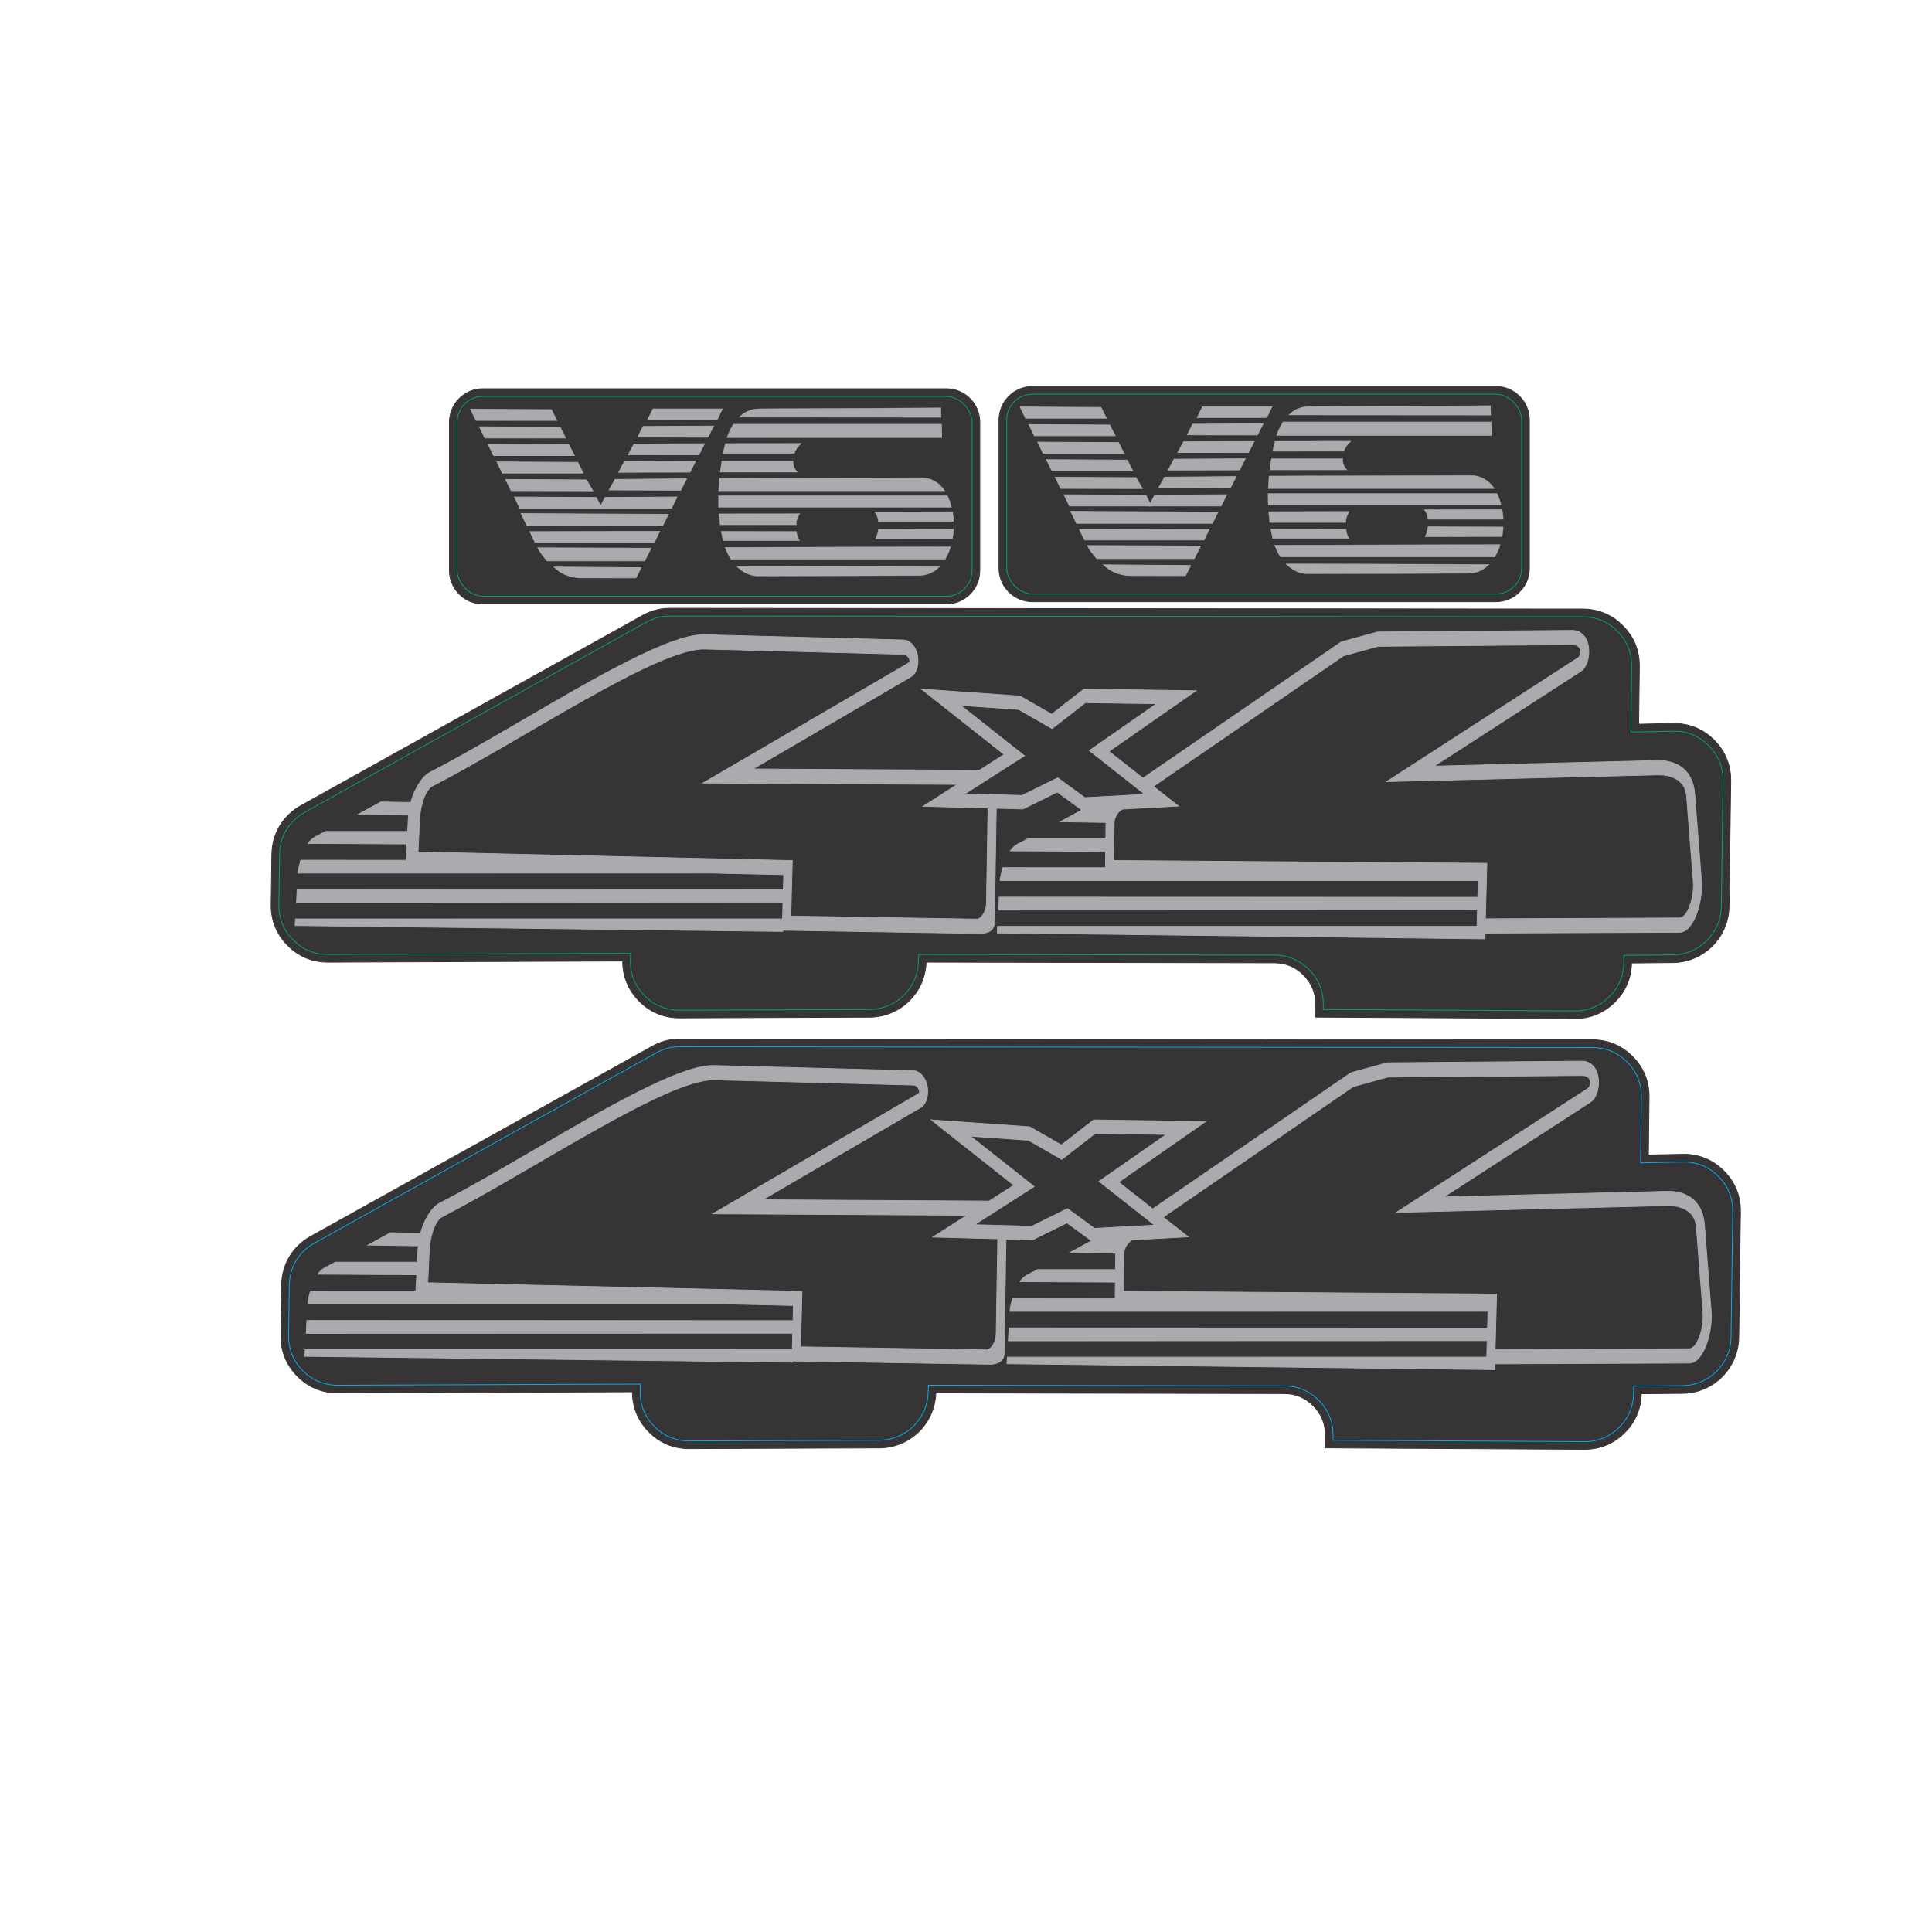 <?xml version="1.0" encoding="UTF-8"?>
<!DOCTYPE svg PUBLIC "-//W3C//DTD SVG 1.1//EN" "http://www.w3.org/Graphics/SVG/1.1/DTD/svg11.dtd">
<!-- Creator: CorelDRAW 2019 (64 Bit) -->
<svg xmlns="http://www.w3.org/2000/svg" xml:space="preserve" width="500mm" height="500mm" version="1.1" style="shape-rendering:geometricPrecision; text-rendering:geometricPrecision; image-rendering:optimizeQuality; fill-rule:evenodd; clip-rule:evenodd"
viewBox="0 0 50000 50000"
 xmlns:xlink="http://www.w3.org/1999/xlink">
 <defs>
  <style type="text/css">
   <![CDATA[
    .str3 {stroke:#A9ABAE;stroke-width:20;stroke-miterlimit:22.926}
    .str4 {stroke:#373435;stroke-width:20;stroke-miterlimit:22.926}
    .str0 {stroke:#373435;stroke-width:20;stroke-miterlimit:22.926}
    .str2 {stroke:#00AFEF;stroke-width:20;stroke-miterlimit:22.926}
    .str1 {stroke:#00A859;stroke-width:20;stroke-miterlimit:22.926}
    .str6 {stroke:#A9ABAE;stroke-width:7.62;stroke-miterlimit:22.926}
    .str5 {stroke:#373435;stroke-width:7.62;stroke-miterlimit:22.926}
    .fil1 {fill:#A9ABAE}
    .fil0 {fill:#373435}
   ]]>
  </style>
 </defs>
 <g id="Camada_x0020_1">
  <path class="fil0 str0" d="M12496.63 10060.1l11994.61 0c476.9,0 866.37,389.47 866.37,866.37l0 3837.36c0,476.9 -389.47,866.37 -866.37,866.37l-11994.61 0c-476.9,0 -866.37,-389.47 -866.37,-866.37l0 -3837.36c0,-476.9 389.47,-866.37 866.37,-866.37zm14223.18 -57.73l11994.61 0c476.9,0 866.37,389.47 866.37,866.37l0 3837.36c0,476.9 -389.47,866.37 -866.37,866.37l-11994.61 0c-476.9,0 -866.37,-389.47 -866.37,-866.37l0 -3837.36c0,-476.9 389.47,-866.37 866.37,-866.37zm-10605.35 14869.66l-7621.75 29.46c-407.26,1.57 -763.72,-146.31 -1050.27,-435.71 -286.33,-289.17 -430.88,-647.64 -425.27,-1054.55l17.91 -1299.23c7.42,-538.67 284.16,-1002.1 754.87,-1264.13l8839.11 -4920.47c227.16,-126.45 456.21,-185.8 716.19,-185.59l23612.81 19.29c405.57,0.33 759.89,148.58 1044.84,437.18 284.73,288.38 428.68,645.09 423.86,1050.32l-17.78 1493.24 882.86 -18.13c410.41,-8.43 774.83,137.43 1066.08,426.7 291.77,289.78 439.6,651.93 433.97,1063.12l-44.49 3249.37c-10.92,797.8 -658.42,1442.43 -1456.26,1449.81l-1066.35 9.87c-7.61,392.15 -154.73,734.9 -434.83,1012.54 -286.46,283.95 -639.78,428.23 -1043.11,425.97l-6704.17 -37.67 4.27 -321.11c3.97,-298.43 -98.15,-552.39 -307.58,-765.03 -209.64,-212.84 -461.54,-318.59 -760.28,-319.16l-9010.88 -17.25 -1.09 23.11c-36.84,782.44 -679.51,1397.91 -1462.83,1400.87l-4914.19 18.54c-413.83,1.56 -775.98,-151.44 -1063.35,-449.23 -271.98,-281.84 -413.82,-634.13 -412.29,-1022.13zm251.76 11148.52l-7621.75 29.46c-407.26,1.57 -763.72,-146.31 -1050.27,-435.71 -286.33,-289.17 -430.88,-647.64 -425.27,-1054.55l17.91 -1299.23c7.42,-538.67 284.16,-1002.1 754.87,-1264.13l8839.11 -4920.47c227.16,-126.45 456.21,-185.8 716.19,-185.59l23612.81 19.29c405.57,0.33 759.89,148.58 1044.84,437.18 284.73,288.38 428.68,645.09 423.86,1050.32l-17.78 1493.24 882.86 -18.13c410.41,-8.43 774.83,137.43 1066.08,426.7 291.77,289.78 439.6,651.93 433.97,1063.12l-44.49 3249.37c-10.92,797.8 -658.42,1442.43 -1456.26,1449.81l-1066.35 9.87c-7.61,392.15 -154.73,734.9 -434.83,1012.54 -286.46,283.95 -639.78,428.23 -1043.11,425.97l-6704.17 -37.67 4.27 -321.11c3.97,-298.43 -98.15,-552.39 -307.58,-765.03 -209.64,-212.84 -461.54,-318.59 -760.28,-319.16l-9010.88 -17.25 -1.09 23.11c-36.84,782.44 -679.51,1397.91 -1462.83,1400.87l-4914.19 18.54c-413.83,1.56 -775.98,-151.44 -1063.35,-449.23 -271.98,-281.84 -413.82,-634.13 -412.29,-1022.13z"/>
  <rect class="fil0 str1" x="11830.25" y="10260.1" width="13327.35" height="5170.1" rx="666.37" ry="666.37"/>
  <rect class="fil0 str1" x="26053.44" y="10202.37" width="13327.35" height="5170.1" rx="666.37" ry="666.37"/>
  <path class="fil0 str1" d="M16321.54 24671.23l-7829.6 30.26c-353.67,1.37 -658.53,-125.11 -907.38,-376.43 -248.84,-251.32 -372.28,-557.43 -367.41,-911.07l17.91 -1299.23c6.44,-467.11 244,-864.92 652.17,-1092.14l8839.11 -4920.47c197.95,-110.2 392.19,-160.53 618.75,-160.34l23612.81 19.29c352.21,0.29 655.22,127.07 902.68,377.7 247.47,250.64 370.38,555.23 366.19,907.42l-20.23 1699.82 1089.41 -22.37c357.29,-7.34 667.47,116.81 921.03,368.64 253.55,251.83 379.82,561.15 374.93,918.48l-44.49 3249.37c-9.44,689.21 -568.89,1246.18 -1258.13,1252.56l-1263.65 11.69 -0.55 170.76c-1.12,350.28 -127.15,651.32 -375.93,897.91 -248.78,246.6 -550.91,369.98 -901.19,368.01l-6502.63 -36.53 1.59 -119.59c4.67,-352.24 -117.88,-657.05 -365.07,-908.03 -247.2,-250.98 -550.12,-378.15 -902.39,-378.82l-9202.05 -17.62 -10.08 214.07c-31.82,676.12 -586.94,1207.73 -1263.8,1210.28l-4914.19 18.54c-359.36,1.36 -669.14,-129.52 -918.68,-388.11 -249.54,-258.59 -369.29,-572.84 -355.13,-931.92l6 -152.13z"/>
  <path class="fil0 str2" d="M16573.3 35819.75l-7829.6 30.26c-353.67,1.37 -658.53,-125.11 -907.38,-376.43 -248.84,-251.32 -372.28,-557.43 -367.41,-911.07l17.91 -1299.23c6.44,-467.11 244,-864.92 652.17,-1092.14l8839.11 -4920.47c197.95,-110.2 392.19,-160.53 618.75,-160.34l23612.81 19.29c352.21,0.29 655.22,127.07 902.68,377.7 247.47,250.64 370.38,555.23 366.19,907.42l-20.23 1699.82 1089.41 -22.37c357.29,-7.34 667.47,116.81 921.03,368.64 253.55,251.83 379.82,561.15 374.93,918.48l-44.49 3249.37c-9.44,689.21 -568.89,1246.18 -1258.13,1252.56l-1263.65 11.69 -0.55 170.76c-1.12,350.28 -127.15,651.32 -375.93,897.91 -248.78,246.6 -550.91,369.98 -901.19,368.01l-6502.63 -36.53 1.59 -119.59c4.67,-352.24 -117.88,-657.05 -365.07,-908.03 -247.2,-250.98 -550.12,-378.15 -902.39,-378.82l-9202.05 -17.62 -10.08 214.07c-31.82,676.12 -586.94,1207.73 -1263.8,1210.28l-4914.19 18.54c-359.36,1.36 -669.14,-129.52 -918.68,-388.11 -249.54,-258.59 -369.29,-572.84 -355.13,-931.92l6 -152.13z"/>
  <path class="fil1 str3" d="M37117.01 19827.33l5776.87 -144.67c348.91,-8.73 906.81,119.44 965.33,869.04l174.23 2231.94c44.12,565.42 -206.85,1342.49 -565.67,1344l-5035.55 21.21 0 149.89 -12623.33 -153.34 8.6 -171.41 12407.29 -0.94 11.13 -425.18 -12392.18 4.28 16.71 -334.44 12384 4.28 11.36 -433.93 -12371.99 1.6c11.46,-121.12 39.49,-222.72 68.32,-335.47l2656.52 1.71 4.83 -422.52 -2467.51 -12.89c107.93,-169.73 294.97,-215.92 452,-311.87l2019.21 0 4.84 -423.69 -1179.68 -18.8 555.5 -303.17 -635.98 -464.32 -886.49 438.04 -691.64 -18.55 -48.37 2962.15c-3.86,238.26 -241.13,280.36 -377.7,278.13l-5095.86 -83.31 0 31.15 -12623.32 -153.34 8.6 -171.41 12605.27 -0.96 11.13 -425.26 -12590.17 4.38 16.71 -334.44 12581.97 4.33 10.28 -391.9 -1834.76 -41.91 -10734.12 1.43c11.46,-121.12 39.49,-222.72 68.32,-335.47l2728.38 1.75 22.19 -422.1 -2556.73 -13.35c107.94,-169.73 294.97,-215.92 452,-311.87l2121.83 0 18.79 -357.27c1.03,-21.64 2.54,-43.36 4.45,-65.14l-1300.7 -20.08 585.58 -319.58 774.23 14.01c96.75,-354.76 289.32,-671.99 497.69,-779.93 840.12,-434.97 1672.99,-925.89 2504.28,-1409.64 882.55,-513.63 1768.68,-1035.39 2662.8,-1483.91 363.37,-182.31 731.89,-354.99 1102.35,-487.91 268.54,-96.37 568.5,-187.01 843.26,-179.78l5150.88 135.51c29.66,0.78 59.24,7.71 88.07,19.88 59.86,25.23 118.86,74.14 166.74,141.95 76.5,108.3 123.69,268.08 106.64,443.53 -16.44,169.48 -87.03,291.92 -178.2,345.17l-4089.83 2388.35 5859.97 33.76 640.61 -410.19 -2140.31 -1691.45 2550.5 180.08 820.37 470.81 833.88 -649.44 2899.44 41.85 -2251.23 1568.29 880.74 693.39 5132.81 -3525.63 935.64 -256.81 5045.08 -41.86c205.23,-1.69 445.57,172.43 423.17,602.52 -10.81,207.31 -93.14,382.33 -203.96,454.07l-3796.11 2456.65zm-7266.59 523.64l647.49 509.76 -1442.78 78.44c-153.57,71.33 -219.82,261.54 -220.72,342.5l-11.28 987.86 9656.87 73.12 -37.6 1435.72 5024.85 -21.14c212.62,-0.9 384.47,-556.15 355.81,-923.6l-174.23 -2231.94c-36.62,-469.54 -480.37,-555.43 -751.91,-548.68l-7010.44 175.56 4952.8 -3205.17c95.52,-61.8 120.1,-341.01 -144.37,-338.91l-5028.99 41.74 -896.67 246.1 -4918.83 3378.64zm-4281.16 561.41l-1678.88 -45.03 884.52 -566.37 -6579.53 -36.57 5313.44 -3102.91c96.63,-56.43 -17.29,-225.91 -119.03,-228.56l-5150.88 -135.52c-1216.79,-32.04 -4657.71,2307.71 -7049.03,3546.01 -190.7,98.71 -314.49,521.7 -330.96,867.71l-39.94 837.83 9685.52 223.15 -37.59 1435.72 4813.92 79.39c112.57,1.8 244.82,-203.7 248.03,-400.04l40.41 -2474.81z"/>
  <path class="fil1 str3" d="M37368.77 30975.85l5776.87 -144.67c348.91,-8.73 906.81,119.44 965.33,869.04l174.23 2231.94c44.12,565.42 -206.85,1342.49 -565.67,1344l-5035.55 21.21 0 149.89 -12623.33 -153.34 8.6 -171.41 12407.29 -0.94 11.13 -425.18 -12392.18 4.28 16.71 -334.44 12384 4.28 11.36 -433.93 -12371.99 1.6c11.46,-121.12 39.49,-222.72 68.32,-335.47l2656.52 1.71 4.83 -422.52 -2467.51 -12.89c107.93,-169.73 294.97,-215.92 452,-311.87l2019.21 0 4.84 -423.69 -1179.68 -18.8 555.5 -303.17 -635.98 -464.32 -886.49 438.04 -691.64 -18.55 -48.37 2962.15c-3.86,238.26 -241.13,280.36 -377.7,278.13l-5095.86 -83.31 0 31.15 -12623.32 -153.34 8.6 -171.41 12605.27 -0.96 11.13 -425.26 -12590.17 4.38 16.71 -334.44 12581.97 4.33 10.28 -391.9 -1834.76 -41.91 -10734.12 1.43c11.46,-121.12 39.49,-222.72 68.32,-335.47l2728.38 1.75 22.19 -422.1 -2556.73 -13.35c107.94,-169.73 294.97,-215.92 452,-311.87l2121.83 0 18.79 -357.27c1.03,-21.64 2.54,-43.36 4.45,-65.14l-1300.7 -20.08 585.58 -319.58 774.23 14.01c96.75,-354.76 289.32,-671.99 497.69,-779.93 840.12,-434.97 1672.99,-925.89 2504.28,-1409.64 882.55,-513.63 1768.68,-1035.39 2662.8,-1483.91 363.37,-182.31 731.89,-354.99 1102.35,-487.91 268.54,-96.37 568.5,-187.01 843.26,-179.78l5150.88 135.51c29.66,0.78 59.24,7.71 88.07,19.88 59.86,25.23 118.86,74.14 166.74,141.95 76.5,108.3 123.69,268.08 106.64,443.53 -16.44,169.48 -87.03,291.92 -178.2,345.17l-4089.83 2388.35 5859.97 33.76 640.61 -410.19 -2140.31 -1691.45 2550.5 180.08 820.37 470.81 833.88 -649.44 2899.44 41.85 -2251.23 1568.29 880.74 693.39 5132.81 -3525.63 935.64 -256.81 5045.08 -41.86c205.23,-1.69 445.57,172.43 423.17,602.52 -10.81,207.31 -93.14,382.33 -203.96,454.07l-3796.11 2456.65zm-7266.59 523.64l647.49 509.76 -1442.78 78.44c-153.57,71.33 -219.82,261.54 -220.72,342.5l-11.28 987.86 9656.87 73.12 -37.6 1435.72 5024.85 -21.14c212.62,-0.9 384.47,-556.15 355.81,-923.6l-174.23 -2231.94c-36.62,-469.54 -480.37,-555.43 -751.91,-548.68l-7010.44 175.56 4952.8 -3205.17c95.52,-61.8 120.1,-341.01 -144.37,-338.91l-5028.99 41.74 -896.67 246.1 -4918.83 3378.64zm-4281.16 561.41l-1678.88 -45.03 884.52 -566.37 -6579.53 -36.57 5313.44 -3102.91c96.63,-56.43 -17.29,-225.91 -119.03,-228.56l-5150.88 -135.52c-1216.79,-32.04 -4657.71,2307.71 -7049.03,3546.01 -190.7,98.71 -314.49,521.7 -330.96,867.71l-39.94 837.83 9685.52 223.15 -37.59 1435.72 4813.92 79.39c112.57,1.8 244.82,-203.7 248.03,-400.04l40.41 -2474.81z"/>
  <polygon class="fil0 str4" points="29869.03,18231.52 28095.82,18205.92 27229.15,18880.9 26359,18381.49 24926.8,18280.37 26547.04,19560.82 25037.09,20527.67 26447.48,20565.49 27375.39,20106.97 28080.25,20621.56 29574.77,20540.31 28157.03,19424.16 "/>
  <polygon class="fil0 str4" points="30120.79,29380.04 28347.58,29354.44 27480.91,30029.42 26610.76,29530.01 25178.56,29428.89 26798.8,30709.34 25288.85,31676.19 26699.24,31714.01 27627.15,31255.49 28332.01,31770.08 29826.53,31688.83 28408.79,30572.68 "/>
  <polygon class="fil0 str5" points="17302.67,25247.28 22787.21,25247.28 22780.82,25621.54 17298.04,25536.02 "/>
  <polygon class="fil0 str5" points="17554.43,36395.8 23038.97,36395.8 23032.58,36770.06 17549.8,36684.54 "/>
  <polygon class="fil0 str5" points="35473.08,25439.77 40957.62,25439.77 40951.24,25814.03 35468.46,25728.51 "/>
  <polygon class="fil0 str5" points="35724.84,36588.29 41209.38,36588.29 41203,36962.55 35720.22,36877.03 "/>
  <polygon class="fil0 str5" points="17323.55,24509.06 22799.84,24509.06 22794.28,24834.84 17313.54,24850.92 "/>
  <polygon class="fil0 str5" points="17575.31,35657.58 23051.6,35657.58 23046.04,35983.36 17565.3,35999.44 "/>
  <polygon class="fil0 str5" points="35493.97,24701.55 40970.26,24701.55 40964.7,25027.33 35483.96,25043.41 "/>
  <polygon class="fil0 str5" points="35745.73,35850.07 41222.02,35850.07 41216.46,36175.85 35735.72,36191.93 "/>
  <polygon class="fil1 str3" points="14268.68,10602.73 12180.03,10590.93 12320.41,10880.89 14409.96,10880.89 "/>
  <polygon class="fil1 str3" points="14495.61,11056.93 12406.95,11045.13 12547.34,11335.1 14636.89,11335.1 "/>
  <polygon class="fil1 str3" points="14722.54,11511.14 12633.88,11499.34 12774.27,11789.3 14863.81,11789.3 "/>
  <polygon class="fil1 str3" points="14949.47,11965.34 12860.81,11953.54 13001.2,12243.5 15090.74,12243.5 "/>
  <polygon class="fil1 str3" points="15176.4,12419.55 13087.74,12407.75 13228.13,12697.71 15342.03,12701.71 "/>
  <polygon class="fil1 str3" points="15430.25,12874.24 13314.67,12861.95 13455.06,13151.91 15572.45,13151.9 "/>
  <polygon class="fil1 str3" points="15660.02,12872.93 17521.36,12861.67 17378.46,13151.64 15513.71,13151.91 "/>
  <polygon class="fil1 str3" points="15919.01,12407.28 17767.66,12391.17 17616.83,12685.44 15764.39,12680.32 "/>
  <polygon class="fil1 str3" points="16161.58,11941.08 18003.23,11930.89 17855.93,12218.69 16012.51,12222.41 "/>
  <polygon class="fil1 str3" points="16408.21,11492.11 18232.31,11483.25 18085.91,11769.32 16259.29,11766.96 "/>
  <polygon class="fil1 str3" points="16642.9,11036.44 18466.54,11025.57 18317.62,11314.61 16506.52,11310.68 "/>
  <polygon class="fil1 str3" points="16900.27,10584.01 18692.34,10584.37 18558.28,10862.29 16762.12,10862.29 "/>
  <polygon class="fil1 str3" points="13487.63,13291.73 13637.49,13601.25 17150.21,13601.25 17296.98,13310.86 "/>
  <polygon class="fil1 str3" points="17071.14,13752.13 13713.56,13758.35 13845.79,14031.47 16936.57,14031.47 "/>
  <path class="fil1 str3" d="M16847.92 14188.3l-2930.5 -11.44c63.68,117.11 146.53,229.52 246.89,337.63l2517.56 0 166.05 -326.19z"/>
  <path class="fil1 str3" d="M16589.93 14692.4l-2250.36 -17.77c164.88,158.87 378.02,265.4 677.22,278.63l1438.47 2.27 134.67 -263.13z"/>
  <path class="fil1 str6" d="M24358.25 10801.57l-5228.81 -3.7c126.41,-126.71 287.25,-222.18 556.78,-218.98l4666.79 -23.35 5.24 246.03z"/>
  <path class="fil1 str3" d="M18821.07 11322.3c39.27,-108.44 89.39,-220.48 163.91,-340.65l5377.2 0 7.16 340.65 -5548.27 0z"/>
  <path class="fil1 str6" d="M20738.71 11476.07l-1964.88 1.88c-27.26,86.89 -46.43,173.31 -60.16,259.42l1841.74 -0.44c30.32,-92.03 88.84,-178.43 183.3,-260.86z"/>
  <path class="fil1 str6" d="M18679.91 11928.72l-42.79 290.82 1998.59 0c-84.75,-92.32 -112,-190.27 -112.61,-290.82l-1843.19 0z"/>
  <path class="fil1 str6" d="M23826.31 12360.95l-5206.44 16.2 -22.52 325.77 5852.23 0c-144.91,-225.35 -373.97,-347.56 -623.27,-341.97z"/>
  <path class="fil1 str6" d="M18593.18 12828.2l3.73 301.12 6026.78 0c-21.7,-99.31 -54.85,-199.56 -104.69,-301.12l-5925.82 0z"/>
  <path class="fil1 str6" d="M20698.31 13293.13l-2091.75 4.33 29.92 283.52 1973.14 0c-5.68,-97.03 28.51,-192.85 88.69,-287.85z"/>
  <path class="fil1 str6" d="M20612.97 13752.05l-1950.38 -4.08 50.7 245.75 1976.61 0c-47.2,-79.25 -70.72,-159.93 -76.93,-241.67z"/>
  <path class="fil1 str6" d="M24601.6 14150.52l-5838.67 14.25c38.44,104.82 88.16,208.03 154.3,308.88l5544.09 0c64.1,-107.96 109.37,-215.65 140.28,-323.13z"/>
  <path class="fil1 str6" d="M24317.8 14663.53l-5261.47 -14.5c145.59,147.25 316.97,245.61 533.28,258.74l4192.29 -11.22c206.81,-7.49 377.14,-69.84 535.9,-233.02z"/>
  <path class="fil1 str6" d="M24679.13 13694.95l-1946.28 -11c-11.02,103.81 -40.41,190.65 -80.51,267.55l1997.79 -4.08c11.26,-69.69 28.9,-159.09 29,-252.47z"/>
  <path class="fil1 str6" d="M22637.53 13246.1c54.51,74.76 87.4,158.06 94.27,251.66l1948.21 0c0.07,-85.42 -11.42,-170.9 -28.17,-256.41l-2014.31 4.75z"/>
  <polygon class="fil1 str3" points="28491.86,10545 26403.21,10533.2 26543.59,10823.16 28633.14,10823.16 "/>
  <polygon class="fil1 str3" points="28718.79,10999.2 26630.13,10987.4 26770.52,11277.37 28860.07,11277.37 "/>
  <polygon class="fil1 str3" points="28945.72,11453.41 26857.06,11441.61 26997.45,11731.57 29086.99,11731.57 "/>
  <polygon class="fil1 str3" points="29172.65,11907.61 27083.99,11895.81 27224.38,12185.77 29313.92,12185.77 "/>
  <polygon class="fil1 str3" points="29399.58,12361.82 27310.92,12350.02 27451.31,12639.98 29565.21,12643.98 "/>
  <polygon class="fil1 str3" points="29653.43,12816.51 27537.85,12804.22 27678.24,13094.18 29795.63,13094.17 "/>
  <polygon class="fil1 str3" points="29883.2,12815.2 31744.54,12803.94 31601.64,13093.91 29736.89,13094.18 "/>
  <polygon class="fil1 str3" points="30142.19,12349.55 31990.84,12333.44 31840.01,12627.71 29987.57,12622.59 "/>
  <polygon class="fil1 str3" points="30384.76,11883.35 32226.41,11873.16 32079.11,12160.96 30235.69,12164.68 "/>
  <polygon class="fil1 str3" points="30631.39,11434.38 32455.49,11425.52 32309.09,11711.59 30482.47,11709.23 "/>
  <polygon class="fil1 str3" points="30866.08,10978.71 32689.72,10967.84 32540.8,11256.88 30729.7,11252.95 "/>
  <polygon class="fil1 str3" points="31123.45,10526.28 32915.52,10526.64 32781.46,10804.56 30985.3,10804.56 "/>
  <polygon class="fil1 str3" points="27710.81,13234 27860.67,13543.52 31373.39,13543.52 31520.16,13253.13 "/>
  <polygon class="fil1 str3" points="31294.32,13694.4 27936.74,13700.62 28068.97,13973.74 31159.75,13973.74 "/>
  <path class="fil1 str3" d="M31071.1 14130.57l-2930.5 -11.44c63.68,117.11 146.53,229.52 246.89,337.63l2517.56 0 166.05 -326.19z"/>
  <path class="fil1 str3" d="M30813.11 14634.67l-2250.36 -17.77c164.88,158.87 378.02,265.4 677.22,278.63l1438.47 2.27 134.67 -263.13z"/>
  <path class="fil1 str6" d="M38581.43 10743.84l-5228.81 -3.7c126.41,-126.71 287.25,-222.18 556.78,-218.98l4666.79 -23.35 5.24 246.03z"/>
  <path class="fil1 str3" d="M33044.25 11264.57c39.27,-108.44 89.39,-220.48 163.91,-340.65l5377.2 0 7.16 340.65 -5548.27 0z"/>
  <path class="fil1 str6" d="M34961.89 11418.34l-1964.88 1.88c-27.26,86.89 -46.43,173.31 -60.16,259.42l1841.74 -0.44c30.32,-92.03 88.84,-178.43 183.3,-260.86z"/>
  <path class="fil1 str6" d="M32903.09 11870.99l-42.79 290.82 1998.59 0c-84.75,-92.32 -112,-190.27 -112.61,-290.82l-1843.19 0z"/>
  <path class="fil1 str6" d="M38049.49 12303.22l-5206.44 16.2 -22.52 325.77 5852.23 0c-144.91,-225.35 -373.97,-347.56 -623.27,-341.97z"/>
  <path class="fil1 str6" d="M32816.36 12770.47l3.73 301.12 6026.78 0c-21.7,-99.31 -54.85,-199.56 -104.69,-301.12l-5925.82 0z"/>
  <path class="fil1 str6" d="M34921.49 13235.4l-2091.75 4.33 29.92 283.52 1973.14 0c-5.68,-97.03 28.51,-192.85 88.69,-287.85z"/>
  <path class="fil1 str6" d="M34836.15 13694.32l-1950.38 -4.08 50.7 245.75 1976.61 0c-47.2,-79.25 -70.72,-159.93 -76.93,-241.67z"/>
  <path class="fil1 str6" d="M38824.78 14092.79l-5838.67 14.25c38.44,104.82 88.16,208.03 154.3,308.88l5544.09 0c64.1,-107.96 109.37,-215.65 140.28,-323.13z"/>
  <path class="fil1 str6" d="M38540.98 14605.8l-5261.47 -14.5c145.59,147.25 316.97,245.61 533.28,258.74l4192.29 -11.22c206.81,-7.49 377.14,-69.84 535.9,-233.02z"/>
  <path class="fil1 str6" d="M38902.31 13637.22l-1946.28 -11c-11.02,103.81 -40.41,190.65 -80.51,267.55l1997.79 -4.08c11.26,-69.69 28.9,-159.09 29,-252.47z"/>
  <path class="fil1 str6" d="M36860.71 13188.37c54.51,74.76 87.4,158.06 94.27,251.66l1948.21 0c0.07,-85.42 -11.42,-170.9 -28.17,-256.41l-2014.31 4.75z"/>
 </g>
</svg>
